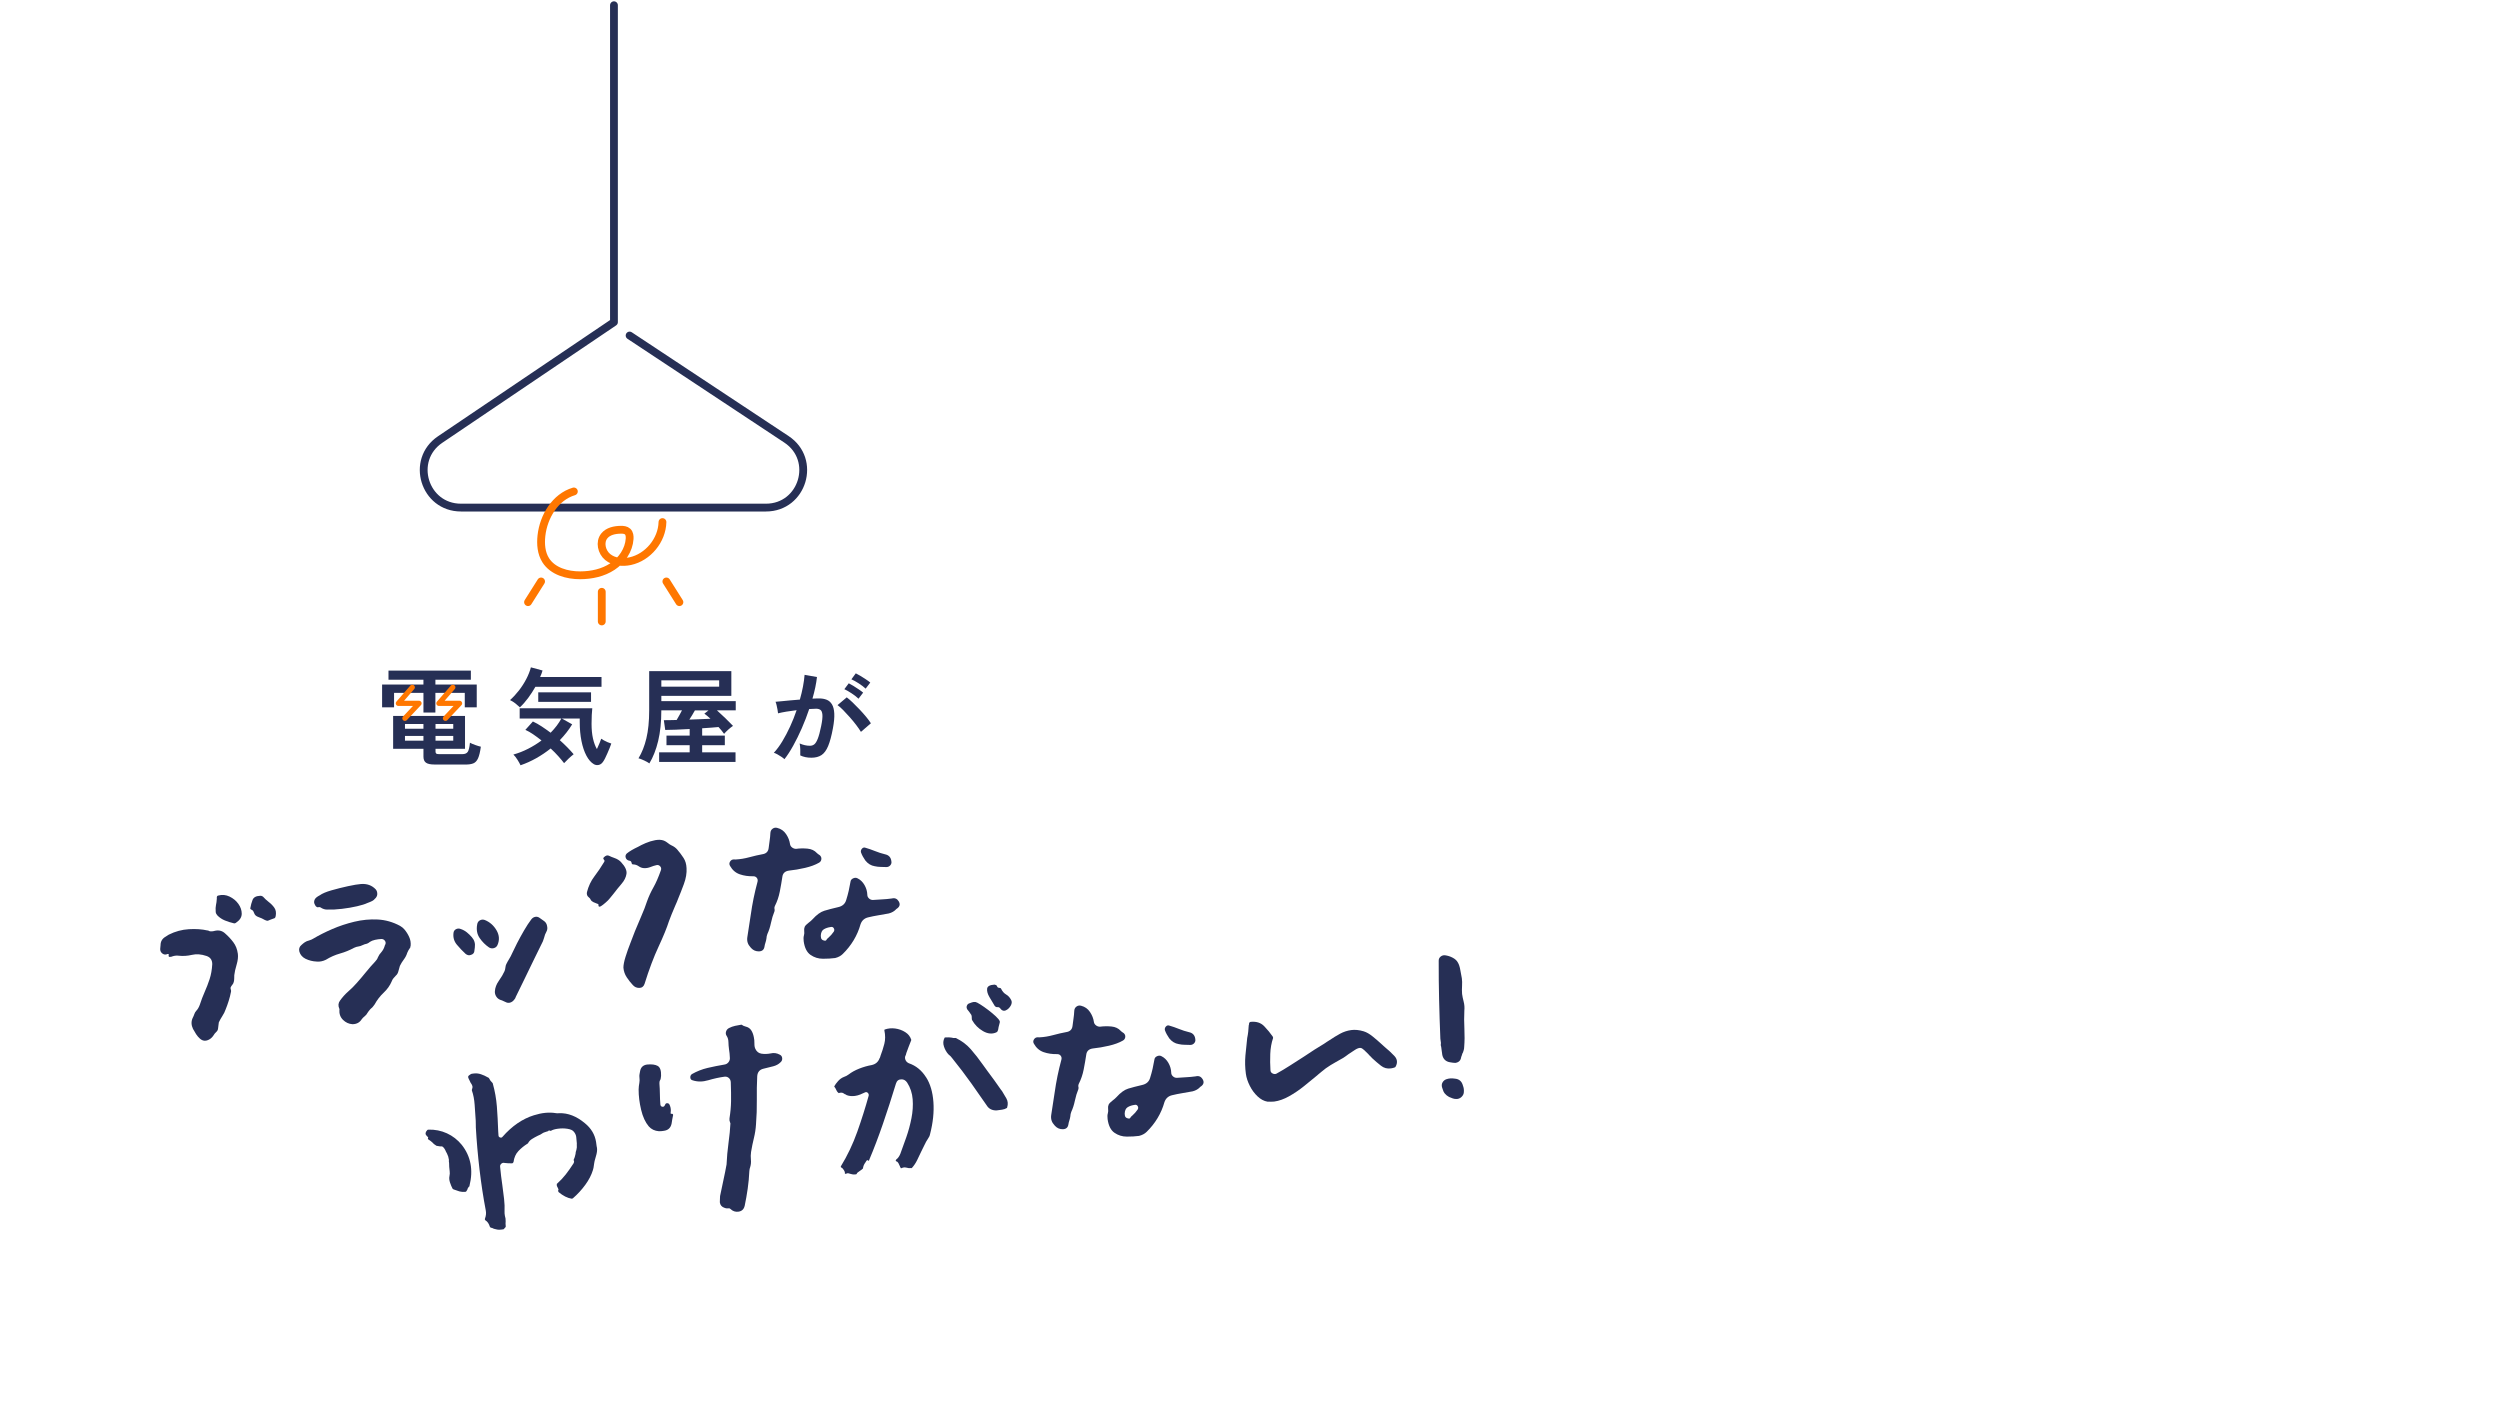 <?xml version="1.0" encoding="UTF-8"?>
<svg id="catch-copy_image_1" data-name="catch-copy image 1" xmlns="http://www.w3.org/2000/svg" version="1.1" viewBox="0 0 1920 1075.61">
  <defs>
    <style>
      .cls-1, .cls-2 {
        stroke: #f70;
      }

      .cls-1, .cls-2, .cls-3 {
        fill: none;
        stroke-linecap: round;
        stroke-linejoin: round;
      }

      .cls-1, .cls-3 {
        stroke-width: 6px;
      }

      .cls-4 {
        fill: #262f55;
        stroke-width: 0px;
      }

      .cls-2 {
        stroke-width: 4px;
      }

      .cls-3 {
        stroke: #262f55;
      }
    </style>
  </defs>
  <g>
    <path class="cls-4" d="M182.66,732.39c.33,2.44.02,5.25-.93,8.42s-1.55,5.88-1.8,8.12c-.03.83-.05,1.7-.06,2.6-.02.9-.11,1.71-.29,2.42-.16.85-.54,1.63-1.13,2.33-.6.71-1.05,1.42-1.37,2.16-.06.56.02,1.14.24,1.73.22.59.23,1.18.03,1.76-.4,2.13-.96,4.35-1.69,6.66-.72,2.31-1.5,4.49-2.33,6.54-.59,1.74-1.43,3.44-2.52,5.11-1.09,1.67-2,3.32-2.75,4.94-.1.29-.22,1.21-.35,2.74-.14,1.54-.3,2.6-.5,3.18-.45.75-.95,1.37-1.51,1.86s-1,1.04-1.33,1.63c-1.02,1.66-2.17,2.85-3.45,3.58-2.68,1.61-5.12,1.46-7.32-.46-1.1-.96-2.08-2.1-2.96-3.43-.87-1.33-1.68-2.71-2.43-4.13-1.36-2.86-1.46-5.61-.29-8.25.55-1.04,1-2.07,1.34-3.09.35-1.01.82-1.84,1.43-2.47,1.09-1.11,1.99-2.62,2.7-4.52,1.17-3.61,2.44-6.97,3.82-10.06s2.63-6.33,3.76-9.74c1.12-3.4,1.81-7.26,2.05-11.58-.02-3.18-1.48-5.26-4.38-6.25-4.06-1.38-7.79-1.67-11.21-.86-3.42.81-6.81,1.03-10.17.66-1.41-.22-2.98-.08-4.71.43-.26.17-.58.29-.99.34-.41.06-.75.1-1.02.14-.81.11-1.15-.33-1.01-1.32.31-.73,0-1.04-.95-.91-.27.04-.53.14-.79.31-1.2.3-2.32,0-3.34-.9s-1.49-2.04-1.4-3.44c.08-.43.12-.88.13-1.37,0-.48.04-.94.13-1.36.02-2.91,1.31-5.08,3.88-6.54.5-.34.98-.65,1.43-.92.45-.27.8-.49,1.05-.66,4.92-2.46,10.05-3.85,15.4-4.17,5.35-.31,10.09.01,14.23.97.27-.04.52,0,.74.11s.41.22.56.34c1.16.4,2.67.33,4.53-.2,3.08-.69,5.74.05,7.98,2.23,2.19,1.91,4.22,4.09,6.07,6.54,1.85,2.44,3.01,5.36,3.47,8.75v.03ZM181.48,708.49c-.74.66-1.48.82-2.21.51-2.28-.52-4.49-1.22-6.61-2.11-2.13-.88-3.99-2.12-5.58-3.7-.81-.85-1.28-1.76-1.41-2.71-.18-2.33-.11-4.13.2-5.42s.53-2.97.66-5.07c-.18-1.35.2-2.1,1.15-2.23,2.93-.81,5.8-.54,8.61.8,2.81,1.35,5.07,3.22,6.78,5.61,1.71,2.4,2.57,4.91,2.58,7.53,0,2.63-1.38,4.89-4.16,6.79h0ZM211.71,703.55c-.13,1.12-.66,1.75-1.61,1.88-.93.27-1.69.54-2.27.83-.58.29-1.21.55-1.86.77-.39.19-.84.18-1.35-.02-.51-.21-.91-.36-1.2-.46-1.51-.9-3.13-1.65-4.87-2.24s-2.84-1.55-3.29-2.87c-.19-.39-.39-.84-.6-1.37-.21-.52-.54-.89-.98-1.11-.31-.23-.65-.43-1.01-.59-.37-.16-.51-.45-.43-.88.38-2.26.96-4.38,1.73-6.35.77-1.97,2.66-3.02,5.69-3.16.81-.11,1.6.13,2.38.71,1.31,1.48,2.81,2.87,4.5,4.16,1.7,1.29,3.1,2.76,4.23,4.4,1.12,1.65,1.44,3.75.96,6.3h-.02Z"/>
    <path class="cls-4" d="M315.38,726.37c-.12.16-.17.3-.15.43.02.14-.02.35-.12.64.04.27-.01.42-.15.44-.47.62-.87,1.23-1.2,1.82-.33.6-.66,1.27-.97,2-.57,1.88-1.45,3.59-2.62,5.13-1.17,1.54-2.19,3.2-3.06,4.98-.4,1.16-.77,2.49-1.12,3.99s-1.02,2.66-2.01,3.49c-.61.64-1.21,1.3-1.8,2.01-.6.7-1.04,1.49-1.34,2.36-1.36,3.23-3.42,6.13-6.18,8.72-2.76,2.59-5.08,5.6-6.96,9.03-.47.62-.91,1.2-1.32,1.73-.41.54-.87.98-1.37,1.33-.25.17-.5.42-.73.72-.84.95-1.54,1.87-2.11,2.78-.43.89-1.12,1.71-2.05,2.46s-1.7,1.51-2.28,2.28c-1.59,2.57-3.97,3.86-7.15,3.87-2.79-.17-5.22-1.29-7.3-3.36s-2.99-4.71-2.74-7.92c.23-.31.21-.51-.08-.61-1.01-2.35-.81-4.45.6-6.3,1.86-2.6,3.96-4.93,6.31-6.98s4.48-4.17,6.39-6.36c2.4-2.67,4.75-5.45,7.06-8.32s4.67-5.58,7.09-8.12c1.09-1.11,1.84-2.25,2.23-3.41.63-1.47,1.49-2.76,2.58-3.88,1.19-1.41,2.02-2.9,2.5-4.49.18-.71.38-1.22.62-1.54.41-1.02.28-1.97-.39-2.85s-1.56-1.31-2.66-1.3c-1.65.09-3.28.31-4.89.66-1.61.36-2.92.88-3.93,1.57-1.11.98-2.41,1.57-3.91,1.78-.8.25-1.55.56-2.26.93-.71.38-1.47.61-2.29.73-1.36.18-2.62.56-3.79,1.14-3.35,1.84-6.91,3.29-10.71,4.36-3.79,1.07-7.41,2.67-10.86,4.79-2.33,1.15-4.69,1.61-7.07,1.38-3.06-.13-5.92-.85-8.59-2.15-2.38-1.2-3.93-2.99-4.67-5.38-.57-2.13-.04-3.86,1.57-5.19.86-.81,1.73-1.51,2.62-2.12.88-.6,2-1.07,3.34-1.39.66-.22,1.25-.45,1.78-.66.52-.21,1.04-.48,1.55-.83,4.22-2.51,9.01-4.92,14.36-7.24s11.01-4.19,16.96-5.63c5.95-1.43,11.93-2,17.91-1.71s11.73,1.93,17.26,4.91c1.35.79,2.44,1.67,3.27,2.67,1.48,1.74,2.71,3.67,3.69,5.82s1.36,4.41,1.13,6.79h0ZM289.73,687.14c-.24,1.28-.86,2.33-1.85,3.16-.47.62-1.12,1.16-1.96,1.62s-2.18,1.02-4.02,1.69c-1.55.77-4.11,1.56-7.66,2.39-3.55.83-7.4,1.49-11.55,1.98-4.15.5-7.82.69-11.02.57-1.92.12-3.79-.45-5.63-1.72-.44-.22-.93-.25-1.47-.11-.53.14-.96.1-1.26-.14-.16-.11-.27-.2-.35-.26s-.19-.14-.35-.26c-.33-.37-.69-1.01-1.09-1.92s-.37-1.95.09-3.12c.46-1.17,1.79-2.32,3.99-3.44,1.89-1.36,4.89-2.64,9.02-3.82,4.12-1.18,8.33-2.24,12.63-3.17,4.3-.93,7.61-1.48,9.93-1.66,4.65-.35,8.43,1,11.33,4.06.98,1.11,1.38,2.51,1.19,4.19l.03-.04Z"/>
    <path class="cls-4" d="M364.68,727.55c-.13,1.12-.23,1.9-.31,2.32-.03,1.8-.91,2.96-2.64,3.47-1.44.61-2.86.32-4.27-.87-2.22-2.05-4.39-4.34-6.54-6.89-2.14-2.54-3.03-5.5-2.66-8.87.09-1.39.71-2.41,1.87-3.05s2.39-.71,3.71-.19c1.74.59,3.31,1.45,4.7,2.57,1.4,1.13,2.67,2.37,3.83,3.73,1.96,2.22,2.73,4.81,2.3,7.77h.01ZM382.07,725.8c-.53,1.18-1.43,1.96-2.69,2.34s-2.49.24-3.69-.43c-2.89-1.96-5.33-4.39-7.32-7.3-1.99-2.91-2.62-6.35-1.92-10.31.2-1.55.92-2.64,2.14-3.3,1.22-.65,2.49-.72,3.81-.21,3.8,1.56,6.79,4.19,8.95,7.91s2.4,7.49.71,11.31h.01ZM420.04,710.69c.53,1.87.4,3.47-.38,4.82-.79,1.35-1.4,2.96-1.83,4.81-.28,1.01-.57,1.88-.89,2.61-1.85,3.71-4.07,8.22-6.66,13.55s-5.16,10.62-7.69,15.87c-2.54,5.25-4.73,9.73-6.57,13.44-.08.43-.24.79-.47,1.1-.24.31-.47.62-.7.93-.82,1.08-1.83,1.8-3.02,2.17s-2.39.22-3.59-.44c-.58-.2-1.17-.46-1.77-.8-.6-.33-1.26-.59-1.97-.77-1.45-.49-2.57-1.38-3.37-2.65s-1.15-2.61-1.06-4c.17-2.79,1.19-5.48,3.05-8.09,1.86-2.6,3.32-5.08,4.38-7.44.31-.73.53-1.66.66-2.79.12-1.12.35-1.98.69-2.58.65-1.33,1.4-2.68,2.25-4.04s1.59-2.77,2.22-4.24c.85-1.91,2.09-4.46,3.73-7.66,1.64-3.19,3.44-6.48,5.4-9.86s3.82-6.22,5.58-8.53c.82-1.08,1.84-1.73,3.05-1.97,1.21-.23,2.36.06,3.44.88,1.21.8,2.36,1.62,3.44,2.44,1.08.82,1.78,1.9,2.1,3.24h-.02Z"/>
    <path class="cls-4" d="M477.12,662.29c3.08,3.31,4.41,6.28,4.01,8.89-.41,2.62-1.65,5.13-3.74,7.56s-4.19,5.03-6.3,7.8c-.96,1.1-1.85,2.19-2.67,3.27s-1.91,2.2-3.28,3.35c-.37.33-.96.82-1.77,1.48s-1.6,1.19-2.38,1.57c-.25.17-.56.18-.93.02s-.51-.45-.43-.88c.18-.71-.16-1.15-1.01-1.31-.87-.3-1.82-.68-2.85-1.17-1.03-.48-1.74-1.11-2.12-1.89-.23-.66-.73-1.28-1.5-1.87-1.24-.94-1.69-2.26-1.37-3.96,1.17-4.58,3.08-8.61,5.72-12.08,2.64-3.47,5.08-7.08,7.34-10.85.59-.77.56-1.46-.07-2.06-.64-.6-.58-1.23.16-1.89,1.34-1.29,2.61-1.63,3.8-1.04,1.19.6,2.5,1.15,3.96,1.64,2.32.79,4.13,1.93,5.44,3.41h-.01ZM527.27,666.67c.24,3.84-.44,7.94-2.06,12.31s-3.11,8.17-4.46,11.39c-.4,1.16-1.1,2.84-2.11,5.06-1.01,2.21-1.95,4.45-2.82,6.71s-1.56,4.05-2.07,5.36c-1.55,4.91-4.19,11.39-7.93,19.43-3.75,8.05-7.35,17.62-10.82,28.74-.69,2.03-2.07,3.04-4.15,3.05-1.94-.01-3.56-.76-4.87-2.24-1.62-1.71-3.16-3.68-4.64-5.9-1.48-2.22-2.33-4.69-2.56-7.43,0-2.07.55-4.88,1.66-8.42,1.11-3.54,2.38-7.13,3.82-10.78s2.56-6.57,3.37-8.75c1.34-3.36,2.93-7.14,4.78-11.33s3.36-8.09,4.53-11.71c1.3-3.63,2.93-7.17,4.88-10.62,1.95-3.44,3.87-7.85,5.77-13.23.39-1.16.19-2.17-.62-3.03-.81-.85-1.75-1.14-2.81-.86-1.48.34-3,.82-4.57,1.45s-3.19.92-4.86.87c-1.53-.07-2.91-.54-4.13-1.41-1.23-.87-2.54-1.35-3.93-1.44-.95.13-1.49-.28-1.62-1.23-.13-.95-.69-1.49-1.67-1.64-1.41-.22-2.34-.96-2.79-2.21s-.18-2.36.79-3.32c.99-.83,2.26-1.69,3.79-2.59,1.54-.9,3.15-1.74,4.84-2.52,1.54-.9,3.48-1.85,5.83-2.87,2.35-1.01,4.81-1.76,7.37-2.25,2.56-.48,4.79-.37,6.68.34,1.02.42,2,1.01,2.94,1.78.93.77,1.85,1.38,2.73,1.8,1.91.85,3.44,1.95,4.6,3.32,1.81,2.11,3.41,4.24,4.81,6.4,1.4,2.16,2.17,4.75,2.3,7.77h0Z"/>
    <path class="cls-4" d="M629.86,657.08c.81.86,1.11,1.85.92,2.98s-.8,1.98-1.83,2.53c-2.82,1.63-6.37,2.94-10.66,3.94s-8.41,1.7-12.36,2.1c-3.12.42-4.83,2.11-5.12,5.05-.51,3.39-1.15,7.07-1.92,11.04-.77,3.98-2.04,7.67-3.78,11.09-.33.6-.44,1.3-.33,2.12.21.53.22,1.15.05,1.86-1.15,2.78-2.05,5.77-2.72,8.98-.67,3.2-1.6,6.06-2.77,8.57-.41,1.02-.67,2.24-.75,3.63-.14.99-.39,1.99-.73,3-.35,1.02-.59,2.02-.73,3-.37,2.4-1.79,3.63-4.27,3.69-2.35.04-4.33-.79-5.94-2.51l-.49-.56c-2.1-2.2-2.93-4.79-2.5-7.75,1.05-6.5,1.91-12.11,2.58-16.84.67-4.72,1.42-9.11,2.25-13.16s1.84-8.3,3.04-12.75c.26-1.14.06-2.11-.6-2.92s-1.55-1.21-2.65-1.2c-3.72.09-7.18-.4-10.36-1.49-3.19-1.09-5.7-3.23-7.51-6.44-.71-1.15-.69-2.29.05-3.43s1.81-1.66,3.21-1.58c.29.1.71.11,1.25.04,3.29-.17,6.74-.74,10.34-1.72,3.6-.97,6.88-1.73,9.85-2.27,2.98-.41,4.63-2.01,4.94-4.82.25-2.24.5-4.18.77-5.81.26-1.62.45-3.55.56-5.78.09-1.39.66-2.48,1.74-3.24,1.07-.77,2.25-.96,3.55-.59,2.86.72,5.12,2.31,6.77,4.78,1.65,2.47,2.65,5,3,7.58.15,1.09.68,1.98,1.61,2.68s1.94,1.05,3.04,1.04c2.85-.39,5.78-.44,8.79-.16,3.01.29,5.41,1.41,7.2,3.38.48.49,1.18,1.02,2.08,1.58l.46.35h-.03ZM690.2,692.21c1.24,2.04.93,3.81-.94,5.31l-.76.52c-1.56,1.74-3.55,2.9-5.95,3.5-2.56.49-5.19.95-7.9,1.39s-5.33.97-7.87,1.59c-2.95.68-4.92,2.47-5.91,5.37-1.21,4.31-2.97,8.39-5.28,12.23-2.31,3.84-5.12,7.37-8.41,10.58-1.46,1.44-3.4,2.47-5.8,3.07-2.72.37-5.83.55-9.36.55s-6.7-.99-9.53-2.96c-2.83-1.96-4.58-5.46-5.26-10.48-.24-1.76-.17-3.29.21-4.59.28-1,.34-2.08.18-3.24-.16-1.15-.03-2.24.39-3.27.43-.89,1.37-1.88,2.81-2.97,1.44-1.09,2.52-2.03,3.24-2.83,3.12-3.46,6.11-5.63,8.97-6.51,2.85-.87,6.42-1.81,10.71-2.8,3.22-.71,5.26-2.51,6.11-5.39.77-2.45,1.42-4.82,1.94-7.11.52-2.28.97-4.55,1.35-6.82.1-1.26.77-2.18,2.01-2.76,1.23-.58,2.37-.6,3.41-.05,2.22,1.08,4.01,2.81,5.37,5.18,1.36,2.38,2.08,4.87,2.16,7.48.01,1.11.45,2.05,1.32,2.83.86.78,1.85,1.17,2.96,1.15,2.6-.21,5.03-.37,7.3-.47,2.27-.1,4.69-.33,7.27-.68,2.27-.58,4.03.15,5.27,2.19h0ZM640.3,715.58c.57-.91.58-1.81.05-2.7-.54-.89-1.34-1.2-2.41-.92-2.04.28-3.79.86-5.26,1.75-1.47.89-2.24,2.58-2.32,5.08l.22,1.63c.26.93.9,1.54,1.91,1.81,1.16.4,1.87.3,2.14-.29.26-.59.84-1.22,1.71-1.89,1.48-1.31,2.8-2.8,3.95-4.48h.01ZM684.54,661.25c.3,1.21.07,2.27-.71,3.21-.77.94-1.78,1.42-3.02,1.45-1.53-.07-3.02-.11-4.47-.12-1.45-.01-2.96-.18-4.53-.53-2.83-.45-5.24-1.91-7.24-4.41-.69-1.01-1.31-2-1.85-2.96-.55-.96-1.04-2.04-1.47-3.22-.28-1.07-.04-2.03.75-2.9.78-.86,1.68-1.09,2.71-.68,2.3.66,4.73,1.5,7.29,2.53,2.56,1.04,5.13,1.86,7.7,2.48,2.84.58,4.46,2.3,4.85,5.15h-.01Z"/>
    <path class="cls-4" d="M360.56,910.74c.06.41-.12.64-.53.69-.12.16-.4.61-.85,1.36-.06.56-.39,1.23-.97,2-.1.29-.35.46-.76.52l-.2.03c-1.78.11-3.25,0-4.4-.34-1.15-.33-2.67-.84-4.57-1.56-.16-.12-.27-.2-.35-.26-.08-.06-.19-.14-.35-.26-.75-1.42-1.42-3.02-2-4.81-.59-1.79-.71-3.46-.37-5.03.26-1.14.31-2.32.14-3.54-.17-1.22-.29-2.35-.35-3.37-.07-1.03-.1-2.02-.1-2.99-.06-.41-.11-.81-.17-1.22-.06-.41-.04-.82.04-1.25-.24-1.76-.73-3.35-1.48-4.78-.38-.78-.66-1.29-.83-1.54-.65-1.71-1.51-2.97-2.59-3.8-.58-.2-1.21-.25-1.89-.16-1.12-.12-2.04-.27-2.76-.45-1.51-.9-2.6-1.79-3.27-2.67-.46-.35-.89-.71-1.29-1.07s-.81-.65-1.26-.87c-.74-.32-.94-.84-.63-1.57.23-.31-.03-.69-.78-1.14-.17-.25-.42-.56-.75-.93s-.46-.84-.4-1.4c.12-.15.17-.3.15-.43-.04-.27.06-.56.3-.87.23-.31.41-.54.53-.69s.23-.31.35-.46.38-.26.79-.32c5.09-.14,9.86.81,14.28,2.83,4.42,2.03,8.21,4.97,11.36,8.82,7.01,8.87,8.99,19.38,5.95,31.54h.01ZM387.22,943.61c-.24.31-.42.47-.56.49l-1.63.22c-1.22.17-2.26.17-3.11,0-.85-.16-1.78-.38-2.78-.66-.31-.24-.64-.4-1-.49-.36-.09-.68-.19-.97-.28-.43-.08-.74-.31-.93-.7-.74-2.39-1.86-4.03-3.37-4.93-.46-.35-.6-.82-.4-1.4.81-2.18,1-4.28.59-6.3-1.91-9.97-3.5-20.43-4.79-31.39-1.28-10.95-2.23-21.71-2.83-32.27.02-.83.01-1.66-.03-2.48s-.06-1.72-.05-2.69c-.26-3.97-.54-8.05-.83-12.22-.29-4.18-1-7.85-2.12-11.01-.06-.41-.03-.69.09-.84.41-1.02.5-1.93.25-2.73s-.71-1.63-1.38-2.51c-.23-.66-.52-1.28-.87-1.85-.36-.57-.66-1.26-.9-2.05-.19-.39-.11-.81.24-1.28.13-.02.32-.18.56-.49l.76-.52c.37-.33.79-.52,1.27-.59.47-.06.92-.12,1.32-.18,1.9-.26,3.79-.07,5.68.58,1.88.64,3.58,1.42,5.08,2.32l.67.32c.31.24.47.42.49.56.59,1.3,1.44,2.43,2.53,3.39.15.12.25.31.29.58,1.63,5.86,2.66,11.74,3.12,17.62.45,5.88.79,12.2,1.02,18.94l.21,3.08c-.03.83.36,1.4,1.17,1.71.8.31,1.44.15,1.91-.47,7.3-8.32,15.33-13.83,24.08-16.55,6.09-1.93,11.69-2.49,16.78-1.66.43.08.85.13,1.26.14.42.01.9-.02,1.44-.09,6.74-.22,13.31,2.34,19.71,7.69,4.81,3.91,7.68,8.7,8.59,14.38l.44,3.26c.51,1.73.48,3.77-.1,6.13-.58,2.36-1.07,4.12-1.46,5.28-.06.56-.16,1.09-.3,1.6-.14.5-.23,1.1-.27,1.8-.06.56-.15,1.16-.27,1.8s-.28,1.25-.48,1.83c-1.15,3.75-3.09,7.51-5.83,11.26-2.74,3.76-5.9,7.2-9.49,10.31-.12.16-.45.27-.99.34-3.25-.52-6.59-2.21-10.02-5.07-.17-.25-.29-.58-.34-.99-.07-.54.09-.84.5-.9-.27.04-.45-.28-.55-.96-.19-.39-.43-.84-.7-1.36-.28-.51-.39-1.05-.32-1.62-.06-.41.11-.7.5-.9,2.34-2.11,4.45-4.37,6.34-6.77,1.88-2.4,3.86-5.19,5.91-8.37.35-.46.5-.9.44-1.3.21-.44.17-.78-.14-1.02-.07-.54-.05-.89.07-1.05.33-.6.59-1.25.77-1.97.18-.71.36-1.43.54-2.15,0-.97.22-1.96.63-2.99.18-.71.29-1.39.35-2.02.05-.63.04-1.21-.03-1.76-.04-.27-.04-.51,0-.73.04-.21.05-.39.03-.52-.11-1.78-.26-3.46-.47-5.02s-.89-2.95-2.02-4.18c-.83-.99-2.41-1.68-4.74-2.05s-4.79-.39-7.37-.04c-2.31.31-4.03.83-5.18,1.54-.12.16-.47.13-1.05-.07-.44-.21-.69-.25-.74-.11-.05.15-.2.31-.45.48-.14.02-.3.08-.49.17-.19.1-.43.16-.7.2-.53.21-1.06.39-1.59.53s-1.06.39-1.56.73c-.88.67-2.1,1.32-3.67,1.95-1.56.77-3.03,1.59-4.43,2.47-1.4.88-2.43,1.99-3.07,3.32-.14.02-.26.11-.38.26-2.55,1.59-4.85,3.46-6.91,5.61-2.06,2.15-3.33,4.98-3.82,8.5-.2.58-.57.91-1.11.98-.97,0-1.9-.02-2.8-.03s-1.85-.09-2.83-.24c-1.01-.28-1.88-.09-2.62.56-.74.66-1.05,1.46-.92,2.41.2,2.46.45,4.85.76,7.15.31,2.31.63,4.62.94,6.92.5,3.67.94,7.2,1.34,10.6.39,3.4.51,6.57.36,9.49-.06.56-.06,1.12.02,1.66.07.54.16,1.15.25,1.83.46,1.32.65,2.75.58,4.28-.06.56-.09,1.12-.08,1.67,0,.55.05,1.1.12,1.64.06.41.03.75-.06,1.05-.26.17-.62.57-1.08,1.18h-.02Z"/>
    <path class="cls-4" d="M516.97,856.3c-.24,1.28-.47,2.42-.68,3.41-.21,1-.38,2.06-.5,3.18-.66,3.27-2.62,5.12-5.88,5.57-.54.07-1.15.16-1.83.25s-1.37.12-2.06.07c-3.22-.25-5.8-1.49-7.76-3.71-2.63-3.1-4.6-7.36-5.88-12.78-1.29-5.42-1.93-10.62-1.91-15.6.05-1.67.23-3.35.56-5.05.24-1.28.26-2.66.06-4.16-.11-.81-.09-1.65.07-2.5s.32-1.7.48-2.55c.58-2.84,2.36-4.47,5.35-4.87,3.55-.34,6.25.01,8.13,1.07,1.87,1.06,2.74,3.6,2.59,7.63-.19,1.68-.34,2.61-.46,2.76-.22.44-.41.82-.57,1.12-.17.3-.25,1-.23,2.11.21,2.6.33,5.24.35,7.93.02,2.69.15,5.41.38,8.14.13.95.62,1.51,1.47,1.67s1.49-.2,1.93-1.09c.12-.15.17-.26.16-.33,0-.07.04-.18.16-.33.31-.73.89-1.06,1.74-.96.85.1,1.39.54,1.63,1.33.02.14.06.24.14.29.08.06.12.16.14.29.65,1.71.82,3.49.52,5.32-.18.72.14,1.02.95.91.54-.07.86.23.95.91v-.03ZM571.88,926.18c-.62,2.57-2.22,4.04-4.8,4.39-2.31.31-4.34-.38-6.09-2.08-.46-.35-.76-.52-.9-.5-1.36.18-2.55.07-3.57-.34-2.17-.67-3.4-2.1-3.69-4.27.02-.83.05-1.66.08-2.5.02-.83.06-1.6.1-2.29.82-4.12,1.68-8.21,2.58-12.27s1.7-8.08,2.41-12.04c.23-5.42.73-10.91,1.49-16.48.76-5.56,1.26-10.57,1.48-15.03-.06-.41-.17-.73-.34-.99-.38-.78-.51-1.73-.39-2.85.75-4.66,1.15-9.07,1.21-13.23.06-4.15-.01-8.98-.21-14.49-.05-1.37-.54-2.48-1.49-3.32-.94-.84-2.1-1.17-3.45-.98-3.94.54-8.07,1.44-12.38,2.72-4.32,1.28-8.36,1.28-12.13,0-1.01-.28-1.55-.96-1.63-2.06-.08-1.09.32-1.98,1.19-2.65,3.85-2.18,7.89-3.77,12.11-4.76s8.49-1.84,12.82-2.57c1.36-.18,2.45-.82,3.27-1.9s1.14-2.3.96-3.65c0-.97-.06-1.99-.21-3.08s-.29-2.17-.44-3.26c-.24-1.76-.38-3.58-.43-5.44-.04-1.86-.5-3.42-1.36-4.69-.69-1.01-.84-2.13-.46-3.36.38-1.22,1.16-2.13,2.33-2.7,1.42-.74,2.97-1.3,4.65-1.67,1.68-.36,2.99-.61,3.94-.74l1.02-.14c.93.7,1.96,1.19,3.1,1.44,1.85.44,3.26,1.36,4.21,2.75s1.64,3.17,2.07,5.32c.34,1.48.49,3.11.46,4.91-.03,1.8.23,3.22.78,4.25.97,2.08,2.55,3.28,4.74,3.61,2.19.32,4.49.25,6.92-.21,2.41-.6,4.73-.3,6.97.92,1.18.53,1.82,1.45,1.93,2.74.11,1.3-.34,2.36-1.33,3.19-1.46,1.44-3.33,2.46-5.6,3.04-2.27.59-4.75,1.2-7.42,1.84-2.95.68-4.56,2.56-4.83,5.63-.29,5.99-.4,12.08-.31,18.29.08,6.21-.13,12.53-.64,18.96-.22,3.49-.75,6.95-1.6,10.38s-1.57,6.99-2.18,10.66c-.29,1.98-.33,3.95-.13,5.93s.01,3.91-.56,5.78c-.31.73-.53,1.73-.63,2.99-.21,4.59-.63,9.11-1.27,13.55s-1.42,8.87-2.34,13.28v-.03Z"/>
    <path class="cls-4" d="M711.28,827.4c3.16,4.96,5.02,11.28,5.58,18.94.56,7.67-.3,15.87-2.56,24.61-.24,1.28-.77,2.46-1.59,3.54-1.04,1.52-1.95,3.17-2.75,4.94s-1.64,3.47-2.52,5.11c-.96,2.07-1.99,4.21-3.07,6.43s-2.4,4.2-3.96,5.93c-.12.15-.25.24-.38.26l-.84-.09c-.68.09-1.2.09-1.55,0-.36-.09-.75-.17-1.18-.26-.72-.18-1.38-.26-2-.25-.62.02-1.32.21-2.1.6l-.41.05c-.14.02-.22-.1-.26-.38-.35-.5-.54-.89-.57-1.17-.4-.91-.79-1.72-1.16-2.43-.38-.71-.92-1.15-1.63-1.33-.44-.21-.55-.48-.31-.79-.02-.13.09-.36.32-.67,1.26-.86,2.31-2.32,3.14-4.37,1.42-3.79,2.95-8.04,4.59-12.76,1.64-4.71,2.95-9.56,3.93-14.53.98-4.97,1.29-9.82.93-14.54-.37-4.72-1.77-8.99-4.23-12.8-1.21-1.77-2.71-2.6-4.49-2.5-2.07,0-3.45,1.09-4.12,3.26-3.25,10.67-6.58,20.98-10,30.91s-6.96,19.23-10.62,27.88c.04.27-.08.43-.35.46-.14.02-.28-.03-.44-.15-.17-.25-.4-.36-.67-.32-.27.04-.74.65-1.41,1.85-1.06,1.39-1.68,2.92-1.86,4.61-.14.02-.2.06-.19.13,0,.07-.06.11-.19.13-.24.31-.58.6-1.02.86-.45.27-.86.57-1.23.89-.51.35-.98.69-1.42,1.02-.44.34-.7.72-.78,1.14-.12.16-.31.25-.58.29-1.22.17-2.16.16-2.8-.03-.65-.19-1.18-.32-1.61-.4-.58-.2-1.08-.34-1.51-.42-.43-.08-1.03.07-1.8.45-.27.04-.49,0-.64-.12-.17-.25-.2-.46-.08-.61.08-.42-.19-1.15-.81-2.17-.62-1.02-1.3-1.69-2.04-2-.14.02-.22-.11-.26-.38l-.06-.41c5.09-8.29,9.31-17.16,12.66-26.6s6.27-18.69,8.77-27.74c.16-.85-.08-1.58-.71-2.18-.64-.6-1.34-.71-2.12-.33-1.17.57-2.41,1.12-3.72,1.65-1.31.52-2.65.88-4,1.06-2.31.31-4.41.12-6.3-.59-.31-.23-.57-.4-.8-.51-.22-.11-.48-.21-.77-.31-.62-.47-1.22-.8-1.79-1-.58-.2-1.4-.15-2.47.13-.12.16-.26.17-.41.06-.62-.47-1.06-.96-1.34-1.48-.28-.51-.51-.97-.7-1.36-.4-.91-.76-1.48-1.06-1.72-.31-.23-.35-.5-.11-.81.55-1.04,1.48-2.31,2.8-3.8s2.83-2.56,4.54-3.21c1.32-.46,2.42-1.02,3.29-1.69,2.37-1.84,5.17-3.4,8.39-4.67,3.21-1.27,6.44-2.19,9.68-2.77,2.95-.68,4.93-2.4,5.93-5.16.23-.31.4-.64.49-1,.09-.36.18-.68.28-.97,1.12-2.92,2.09-5.95,2.91-9.11.82-3.15.83-6.61.04-10.37-.06-.41.05-.63.32-.67,2.5-.89,5.16-1.15,7.98-.77s5.39,1.31,7.74,2.79c2.34,1.48,3.9,3.48,4.65,6,.02.14-.03.28-.15.43-.63,1.47-1.25,3.04-1.85,4.71-.6,1.67-1.21,3.31-1.82,4.91-.1.29-.19.65-.27,1.07-.08.43-.24.79-.47,1.1-.42,1.03-.37,2.09.12,3.2s1.33,1.93,2.51,2.46c5.51,1.88,9.94,5.49,13.29,10.84h.03ZM773.51,850.45c.02.14-.03.28-.15.44-1.15.71-2.4,1.16-3.76,1.34l-4.28.58c-3.45.05-5.98-1.26-7.59-3.95-3.28-4.8-7.19-10.39-11.71-16.76-4.53-6.36-9.45-12.85-14.77-19.45-.35-.5-.76-1-1.24-1.49s-1.03-.96-1.65-1.44c-1.46-1.6-2.6-3.58-3.4-5.96-.81-2.38-.66-4.61.44-6.7-.02-.13.11-.22.38-.26l.41-.06c1.92-.12,3.52-.06,4.79.18.87.3,1.71.39,2.53.28l.41-.06c4.58,2.15,8.46,5.04,11.65,8.68,3.19,3.65,6.24,7.55,9.16,11.72.67.88,1.31,1.76,1.91,2.64.6.89,1.24,1.77,1.91,2.64,1.69,2.26,3.34,4.49,4.95,6.69s3.37,4.69,5.27,7.47l.75.93c1.05,1.66,2.17,3.54,3.36,5.66s1.39,4.41.62,6.86v.02ZM767.85,784.45c.15.12.02.9-.41,2.34s-.7,2.72-.83,3.85c-.08.43-.23.86-.44,1.3-.22.44-.59.77-1.11.98-3.13,1.39-6.49,1.06-10.09-1.01-3.6-2.07-6.4-4.9-8.41-8.5-.17-.25-.25-.83-.24-1.73.01-.9-.08-1.61-.29-2.14-.54-.89-1.01-1.59-1.42-2.09-.41-.49-1.04-1.31-1.89-2.44-.38-.78-.48-1.52-.3-2.24.39-1.16.99-1.86,1.79-2.11.66-.23,1.38-.5,2.17-.81.79-.32,1.74-.41,2.86-.29.56.06,1.79.69,3.68,1.88s3.91,2.61,6.07,4.25c2.16,1.64,4.11,3.28,5.85,4.91,1.74,1.63,2.75,2.91,3.01,3.84h0ZM776.62,768.12c.55,1.03.52,2.28-.11,3.75-.98,1.93-2.32,3.29-4.01,4.07s-3.23.16-4.61-1.86c-.48-.49-1.06-.69-1.74-.59-.81.11-1.55-.2-2.2-.95-1.25-2.04-2.59-4.28-4.02-6.71-1.44-2.43-2.04-4.59-1.82-6.49.22-1.9,2.12-2.95,5.69-3.16.99.14,1.58.48,1.79,1,.42,1.05.97,1.53,1.65,1.43.99.15,1.5.35,1.54.62.97,2.08,2.28,3.6,3.94,4.55,1.65.95,2.95,2.4,3.91,4.34h0Z"/>
    <path class="cls-4" d="M863.25,793.67c.81.86,1.11,1.85.92,2.98s-.8,1.98-1.83,2.53c-2.82,1.63-6.38,2.94-10.66,3.94-4.29,1-8.41,1.7-12.36,2.1-3.12.42-4.83,2.11-5.12,5.05-.51,3.39-1.15,7.07-1.92,11.04-.78,3.98-2.04,7.67-3.78,11.09-.33.6-.44,1.3-.33,2.12.21.53.22,1.15.05,1.86-1.15,2.78-2.05,5.77-2.72,8.97-.67,3.2-1.6,6.06-2.77,8.57-.42,1.03-.67,2.24-.75,3.63-.14.99-.39,1.99-.73,3-.35,1.02-.59,2.02-.73,3-.37,2.4-1.79,3.63-4.27,3.69-2.35.04-4.33-.79-5.94-2.51l-.49-.55c-2.1-2.2-2.93-4.79-2.51-7.75,1.05-6.5,1.91-12.11,2.58-16.84.67-4.72,1.42-9.11,2.25-13.16s1.84-8.3,3.04-12.75c.26-1.14.06-2.11-.6-2.92s-1.55-1.21-2.65-1.2c-3.72.09-7.18-.4-10.36-1.49-3.19-1.09-5.7-3.23-7.51-6.44-.71-1.15-.69-2.29.05-3.43s1.81-1.66,3.21-1.58c.29.1.71.11,1.25.04,3.29-.17,6.74-.74,10.34-1.72,3.6-.97,6.88-1.73,9.85-2.27,2.98-.41,4.63-2.01,4.94-4.82.25-2.24.5-4.18.77-5.81.26-1.62.45-3.55.56-5.78.09-1.39.66-2.48,1.74-3.24,1.07-.77,2.25-.96,3.55-.59,2.86.72,5.12,2.31,6.77,4.78,1.65,2.47,2.65,5,3,7.58.15,1.09.68,1.98,1.61,2.68.92.71,1.94,1.05,3.04,1.04,2.85-.39,5.78-.44,8.79-.16,3.01.28,5.41,1.41,7.2,3.38.48.49,1.17,1.02,2.08,1.58l.46.35h-.02ZM923.6,828.81c1.24,2.04.93,3.81-.94,5.31l-.76.52c-1.56,1.74-3.55,2.9-5.95,3.5-2.56.49-5.19.95-7.9,1.39s-5.33.97-7.87,1.59c-2.95.68-4.92,2.47-5.91,5.37-1.21,4.31-2.97,8.39-5.28,12.23-2.31,3.84-5.12,7.37-8.41,10.58-1.46,1.44-3.4,2.47-5.8,3.07-2.72.37-5.83.55-9.36.55s-6.7-.99-9.53-2.96c-2.83-1.96-4.58-5.46-5.26-10.48-.24-1.76-.17-3.29.21-4.59.28-1,.34-2.08.18-3.24-.16-1.15-.03-2.24.39-3.27.43-.89,1.37-1.88,2.81-2.97,1.44-1.09,2.52-2.03,3.24-2.83,3.12-3.46,6.11-5.63,8.97-6.51,2.85-.87,6.42-1.81,10.71-2.8,3.22-.71,5.26-2.51,6.11-5.39.77-2.45,1.42-4.82,1.94-7.11.52-2.28.97-4.55,1.35-6.82.1-1.26.77-2.18,2.01-2.76,1.23-.58,2.37-.6,3.41-.05,2.22,1.08,4.01,2.81,5.37,5.18,1.36,2.38,2.08,4.87,2.16,7.48.01,1.11.45,2.05,1.32,2.83s1.85,1.17,2.96,1.15c2.6-.21,5.03-.37,7.3-.47,2.27-.1,4.69-.33,7.27-.68,2.27-.58,4.03.15,5.27,2.19h0ZM873.69,852.18c.57-.91.58-1.81.05-2.7-.54-.89-1.34-1.2-2.41-.92-2.04.28-3.79.86-5.26,1.75-1.47.89-2.24,2.58-2.32,5.08l.22,1.63c.26.93.9,1.54,1.91,1.81,1.16.4,1.87.3,2.14-.29.26-.59.84-1.22,1.71-1.89,1.48-1.31,2.8-2.8,3.95-4.48h.01ZM917.94,797.85c.3,1.2.07,2.27-.7,3.21-.77.93-1.78,1.42-3.02,1.45-1.53-.07-3.02-.11-4.47-.12-1.45,0-2.96-.18-4.53-.53-2.83-.45-5.24-1.91-7.23-4.41-.69-1.01-1.31-2-1.85-2.96-.55-.96-1.04-2.04-1.47-3.22-.28-1.07-.04-2.03.75-2.9.78-.86,1.68-1.09,2.71-.68,2.3.66,4.73,1.5,7.29,2.53,2.56,1.04,5.13,1.86,7.7,2.48,2.84.58,4.46,2.3,4.85,5.15h-.03Z"/>
    <path class="cls-4" d="M1012.1,825.48c-3.35,2.81-6.9,5.71-10.64,8.7-3.74,3-7.57,5.59-11.49,7.78s-7.71,3.54-11.38,4.04c-.41.05-1.2.09-2.37.11-1.17.02-2.11.01-2.8-.03-2.69-.46-5.22-1.81-7.6-4.05-2.38-2.23-4.37-4.93-5.97-8.1-1.61-3.17-2.61-6.25-3.02-9.23-.65-4.75-.76-9.44-.36-14.05.41-4.62.87-9.1,1.38-13.46.34-1.57.6-3.19.79-4.88.19-1.68.31-3.29.38-4.82-.02-.13,0-.21.07-.22.07,0,.09-.08.07-.22.1-.29.14-.5.12-.64-.06-.41.03-.76.27-1.07.23-.31.56-.49.96-.55,4.36-.45,7.83.67,10.41,3.35,2.58,2.69,4.73,5.3,6.46,7.83.15.12.28.52.37,1.19-1.29,3.77-2.01,7.84-2.18,12.22-.17,4.38-.12,8.55.15,12.53.01,1.11.54,1.93,1.58,2.48,1.04.55,2.02.63,2.93.22,3.34-1.83,6.86-3.94,10.55-6.31s7.31-4.69,10.87-6.97c2.53-1.72,5.1-3.42,7.71-5.09,2.6-1.67,5.12-3.22,7.56-4.66.62-.5,1.32-.97,2.09-1.42s1.53-.93,2.29-1.45c2.53-1.72,5.15-3.32,7.85-4.8,2.7-1.47,5.55-2.41,8.53-2.82,2.98-.41,6.21-.08,9.67.97,2.17.67,4.45,1.99,6.86,3.94s4.8,4.01,7.16,6.18c.33.37.72.73,1.18,1.08s.93.77,1.42,1.26c2.33,1.89,4.62,4.04,6.89,6.42,2.26,2.39,2.62,5.07,1.09,8.04l-.53.69c-.53.21-1.06.39-1.59.53-.53.14-1.07.25-1.62.32-2.85.39-5.4-.3-7.64-2.07-2.25-1.77-4.48-3.67-6.69-5.73l-1.21-1.29c-.31-.23-.63-.54-.95-.91-.33-.37-.65-.74-.98-1.11-.96-.97-2-1.97-3.1-3-1.11-1.02-2.01-1.56-2.71-1.6-1.12-.12-2.51.34-4.17,1.4-1.65,1.05-3.37,2.19-5.14,3.39-.76.52-1.45,1.03-2.07,1.53-.63.5-1.26.93-1.9,1.29l-5.78,3.27c-1.28.73-2.6,1.49-3.94,2.3-1.34.8-2.58,1.63-3.71,2.47-.88.67-1.87,1.47-2.99,2.38-1.12.91-2.18,1.78-3.17,2.61l.04.03Z"/>
    <path class="cls-4" d="M1122.7,751.35c.24,1.77.29,3.69.16,5.78s-.13,4.17.02,6.22c.24,1.76.65,3.75,1.22,5.95.58,2.2.75,4.5.52,6.88-.22,4.46-.21,9.12.04,13.99.25,4.88.19,9.55-.17,14.02-.03.83-.13,1.57-.32,2.22-.19.65-.38,1.26-.58,1.84-.12.15-.2.31-.25.45s-.13.3-.25.45c-.08.42-.23.9-.43,1.41-.21.51-.36.92-.46,1.2-.33,2.67-1.85,4.19-4.56,4.56-.56-.06-1.19-.11-1.89-.16-.7-.04-1.4-.15-2.12-.33-3.25-.52-5.23-2.4-5.95-5.62l-.86-6.31c-.21-.52-.31-1.03-.31-1.51s.04-.94.13-1.36l-.44-3.26c-.42-10.17-.74-20.18-.97-30.04-.23-9.85-.34-19.76-.31-29.71-.05-1.37.42-2.47,1.42-3.3.99-.83,2.12-1.19,3.38-1.08,2.11.27,4.09.89,5.96,1.89,1.86.99,3.17,2.2,3.91,3.61.88,1.4,1.53,3.39,1.95,5.96.42,2.57.8,4.66,1.16,6.27v-.02ZM1123.54,833.77c.63,1.57.86,3.27.69,5.09-.09,1.39-.72,2.62-1.88,3.68-1.17,1.06-2.52,1.55-4.05,1.48-.97,0-1.86-.16-2.66-.47-.8-.3-1.72-.67-2.74-1.08-2.68-1.43-4.35-3.49-4.99-6.17-.02-.13-.08-.3-.17-.5-.1-.19-.15-.36-.17-.5-.48-1.46-.38-2.78.29-3.98.67-1.2,1.66-2.02,2.98-2.48,1.98-.68,4.1-.83,6.37-.45,3.35.24,5.46,2.03,6.33,5.36v.02Z"/>
    <path class="cls-4" d="M325.21,547.25v-15.15h-22.57v11.12h-9.19v-17.49h31.75v-3.71h-26.84v-7.01h63.27v7.01h-27.24v3.71h31.75v17.49h-9.19v-11.12h-22.57v15.15h-9.19.02ZM333.75,587.15c-3.12,0-5.32-.47-6.61-1.41-1.29-.94-1.93-2.49-1.93-4.63v-6.04h-23.29v-25.23h55.21v25.23h-22.65v2.1c0,.7.17,1.21.52,1.53.35.32,1.11.48,2.3.48h17.73c2.04,0,3.45-.6,4.23-1.81s1.33-3.53,1.65-6.97c.97.54,2.31,1.12,4.03,1.73,1.72.62,3.17,1.06,4.35,1.33-.54,3.98-1.25,6.94-2.14,8.91-.89,1.96-2.08,3.25-3.59,3.87-1.5.62-3.52.93-6.04.93h-23.77v-.02ZM311.02,559.66h14.18v-3.63h-14.18v3.63ZM311.02,568.85h14.18v-3.63h-14.18v3.63ZM334.48,559.66h13.62v-3.63h-13.62v3.63ZM334.48,568.85h13.62v-3.63h-13.62v3.63Z"/>
    <path class="cls-4" d="M399.27,543.22c-1.02-.97-2.15-1.95-3.39-2.94-1.24-.99-2.63-1.87-4.19-2.62,2.42-2.15,4.7-4.61,6.85-7.37,2.15-2.77,4.03-5.69,5.64-8.78s2.79-6.08,3.55-8.99l8.95,2.42c-.22.81-.48,1.62-.81,2.46s-.67,1.68-1.05,2.54h47.15v7.5h-50.77c-1.67,2.96-3.52,5.82-5.56,8.58-2.04,2.77-4.16,5.17-6.37,7.21h0ZM399.76,587.71c-.48-1.08-1.25-2.46-2.3-4.15s-2.11-3.05-3.18-4.07c3.87-1.07,7.64-2.55,11.32-4.43s7.1-4,10.28-6.37c-2.15-1.72-4.29-3.3-6.41-4.75s-4.12-2.58-6-3.39l5.8-6.45c2.2,1.02,4.45,2.28,6.73,3.79,2.28,1.5,4.58,3.12,6.89,4.84,3.49-3.55,6.23-7.17,8.22-10.88h-32v-7.9h55.77c-.16,1.4-.3,3.13-.4,5.2-.11,2.07-.16,4.31-.16,6.73,0,4.3.36,8.06,1.09,11.28.73,3.22,1.73,5.94,3.02,8.14.75-1.61,1.44-3.17,2.06-4.67s1.03-2.61,1.25-3.3c.48.38,1.17.81,2.06,1.29s1.85.96,2.9,1.41c1.05.46,1.97.79,2.78,1.01-.27.86-.67,1.95-1.21,3.26-.54,1.32-1.12,2.69-1.73,4.11-.62,1.42-1.22,2.73-1.81,3.91s-1.13,2.1-1.61,2.74c-.91,1.34-2.03,2.15-3.34,2.42-1.32.27-2.54.08-3.67-.56-2.2-1.29-4.12-3.48-5.76-6.57s-2.9-6.85-3.79-11.28-1.33-9.31-1.33-14.63v-2.58h-13.7l7.9,4.43c-2.58,4.25-5.75,8.3-9.51,12.17,2.04,1.83,3.96,3.65,5.76,5.48,1.8,1.83,3.42,3.6,4.88,5.32-1.24.97-2.53,2.08-3.87,3.34s-2.5,2.43-3.47,3.51c-1.18-1.56-2.66-3.33-4.43-5.32s-3.73-3.98-5.88-5.96c-3.49,2.79-7.2,5.29-11.12,7.5-3.92,2.2-7.93,4-12.01,5.4l-.02-.02ZM413.38,539.03v-7.33h40.54v7.33h-40.54Z"/>
    <path class="cls-4" d="M498.73,586.34c-.59-.48-1.41-.99-2.46-1.53s-2.11-1.04-3.18-1.49c-1.08-.46-1.99-.77-2.74-.93,2.63-4.3,4.66-9.43,6.08-15.39,1.42-5.96,2.14-13.08,2.14-21.36v-30.22h63.1v19.02h-53.76v4.03h57.14v7.09h-14.43c2.04,1.83,4.19,3.83,6.45,6,2.26,2.18,4.22,4.15,5.88,5.92-1.02.65-2.22,1.59-3.59,2.82-1.37,1.24-2.46,2.34-3.26,3.3-.54-.75-1.17-1.58-1.89-2.5-.73-.91-1.52-1.83-2.38-2.74-1.61.16-3.49.32-5.64.48s-4.46.32-6.93.48v5.64h17.41v7.33h-17.41v5.48h25.63v7.42h-58.67v-7.42h23.45v-5.48h-17.81v-7.33h17.81v-5.08c-3.71.22-7.24.39-10.6.52s-6.08.2-8.18.2l-1.05-7.5c1.24,0,2.7-.01,4.39-.04,1.69-.03,3.51-.07,5.44-.12.75-1.24,1.49-2.53,2.22-3.87.73-1.34,1.36-2.52,1.89-3.55h-15.88v.08c0,8.92-.81,16.74-2.42,23.45-1.61,6.72-3.87,12.46-6.77,17.25l.02.04ZM507.91,527.35h44.41v-4.84h-44.41v4.84ZM529.43,552.65c2.85-.11,5.68-.21,8.5-.32s5.39-.21,7.7-.32c-.75-.75-1.53-1.45-2.34-2.09-.81-.65-1.59-1.26-2.34-1.85l3.22-2.5h-10.48c-.65,1.18-1.34,2.39-2.1,3.63-.75,1.24-1.48,2.39-2.18,3.47l.02-.02Z"/>
    <path class="cls-4" d="M602.45,583.04c-.48-.48-1.24-1.08-2.26-1.77-1.02-.7-2.07-1.34-3.14-1.93-1.08-.59-1.99-.99-2.74-1.21,2.26-2.42,4.43-5.36,6.53-8.83,2.1-3.47,4.08-7.24,5.96-11.32s3.55-8.27,5-12.57c-2.74.32-5.39.7-7.94,1.13s-4.66.86-6.33,1.29c-.05-.7-.19-1.64-.4-2.82-.22-1.18-.46-2.35-.73-3.51-.27-1.16-.54-2-.81-2.54,1.24-.11,2.85-.25,4.84-.44,1.99-.19,4.19-.4,6.61-.64s4.84-.44,7.25-.6c.97-3.38,1.76-6.7,2.38-9.95s1.03-6.27,1.25-9.07l9.51,1.69c-.27,2.47-.7,5.12-1.29,7.94-.59,2.82-1.32,5.71-2.18,8.66,1.07-.05,2.04-.09,2.9-.12.86-.03,1.61-.04,2.26-.04,2.15,0,4.07.34,5.76,1.01s3.05,1.85,4.07,3.55c1.02,1.69,1.61,4.03,1.77,7.01.16,2.98-.19,6.78-1.05,11.4-1.08,5.8-2.3,10.34-3.67,13.62s-3.08,5.59-5.12,6.93c-2.04,1.34-4.65,2.01-7.82,2.01s-6.04-.59-8.46-1.77c.05-1.29.05-2.85,0-4.67-.05-1.83-.22-3.33-.48-4.51,2.69,1.18,5.32,1.77,7.9,1.77,1.29,0,2.4-.36,3.34-1.09.94-.73,1.84-2.18,2.7-4.35.86-2.18,1.72-5.39,2.58-9.63.81-3.92,1.13-6.84.97-8.74-.16-1.91-.67-3.16-1.53-3.75-.86-.59-1.93-.89-3.22-.89-1.5,0-3.3.08-5.4.24-1.67,5-3.56,9.91-5.68,14.75s-4.33,9.31-6.61,13.42c-2.28,4.11-4.53,7.56-6.73,10.36v-.02ZM661.2,562.08c-.86-1.45-2.04-3.17-3.55-5.16-1.5-1.99-3.14-3.99-4.92-6-1.77-2.01-3.49-3.87-5.16-5.56s-3.12-2.97-4.35-3.83l7.09-5.96c1.29.97,2.79,2.27,4.51,3.91,1.72,1.64,3.49,3.43,5.32,5.36s3.52,3.84,5.08,5.72c1.56,1.88,2.77,3.52,3.63,4.92l-7.66,6.61h0ZM659.35,536.61c-1.4-1.34-3.16-2.71-5.28-4.11-2.12-1.4-3.99-2.47-5.6-3.22l3.38-4.51c.91.43,2.08,1.09,3.51,1.97,1.42.89,2.83,1.8,4.23,2.74,1.4.94,2.5,1.76,3.3,2.46l-3.55,4.67h.01ZM664.83,528.88c-1.45-1.34-3.24-2.7-5.36-4.07s-3.99-2.4-5.6-3.1l3.38-4.59c.91.43,2.08,1.08,3.51,1.93,1.42.86,2.85,1.76,4.27,2.7,1.42.94,2.54,1.76,3.34,2.46l-3.55,4.67h0Z"/>
  </g>
  <path class="cls-3" d="M471.52,4.02v243.39l-133.48,90.14c-23.37,15.78-12.2,52.28,16,52.28h234.19c28.34,0,39.41-36.79,15.78-52.43l-120.47-79.72"/>
  <g>
    <path class="cls-1" d="M440.72,377.43c-14.26,4.24-23.26,19.18-24.9,33.97-.71,6.47-.19,13.37,3.29,18.87,5.39,8.51,16.44,11.59,26.51,11.56,8.66-.03,17.5-1.93,24.72-6.7,7.23-4.77,12.65-12.66,13.21-21.31.13-1.98-.08-4.19-1.53-5.55-1.35-1.27-3.38-1.44-5.24-1.42-4.68.06-9.78,1.1-12.7,4.76-3.78,4.73-2.06,12.33,2.62,16.18s11.35,4.47,17.27,3.19c13.68-2.97,24.47-16.04,24.8-30.03"/>
    <line class="cls-1" x1="415.55" y1="446.56" x2="405.53" y2="462.45"/>
    <line class="cls-1" x1="462.16" y1="454.5" x2="462.16" y2="477.28"/>
    <line class="cls-1" x1="511.77" y1="446.56" x2="521.79" y2="462.45"/>
  </g>
  <g>
    <polyline class="cls-2" points="316.62 527.87 305.94 540.17 321.8 540.17 310.98 551.67"/>
    <polyline class="cls-2" points="347.76 527.87 337.08 540.17 352.94 540.17 342.12 551.67"/>
  </g>
</svg>